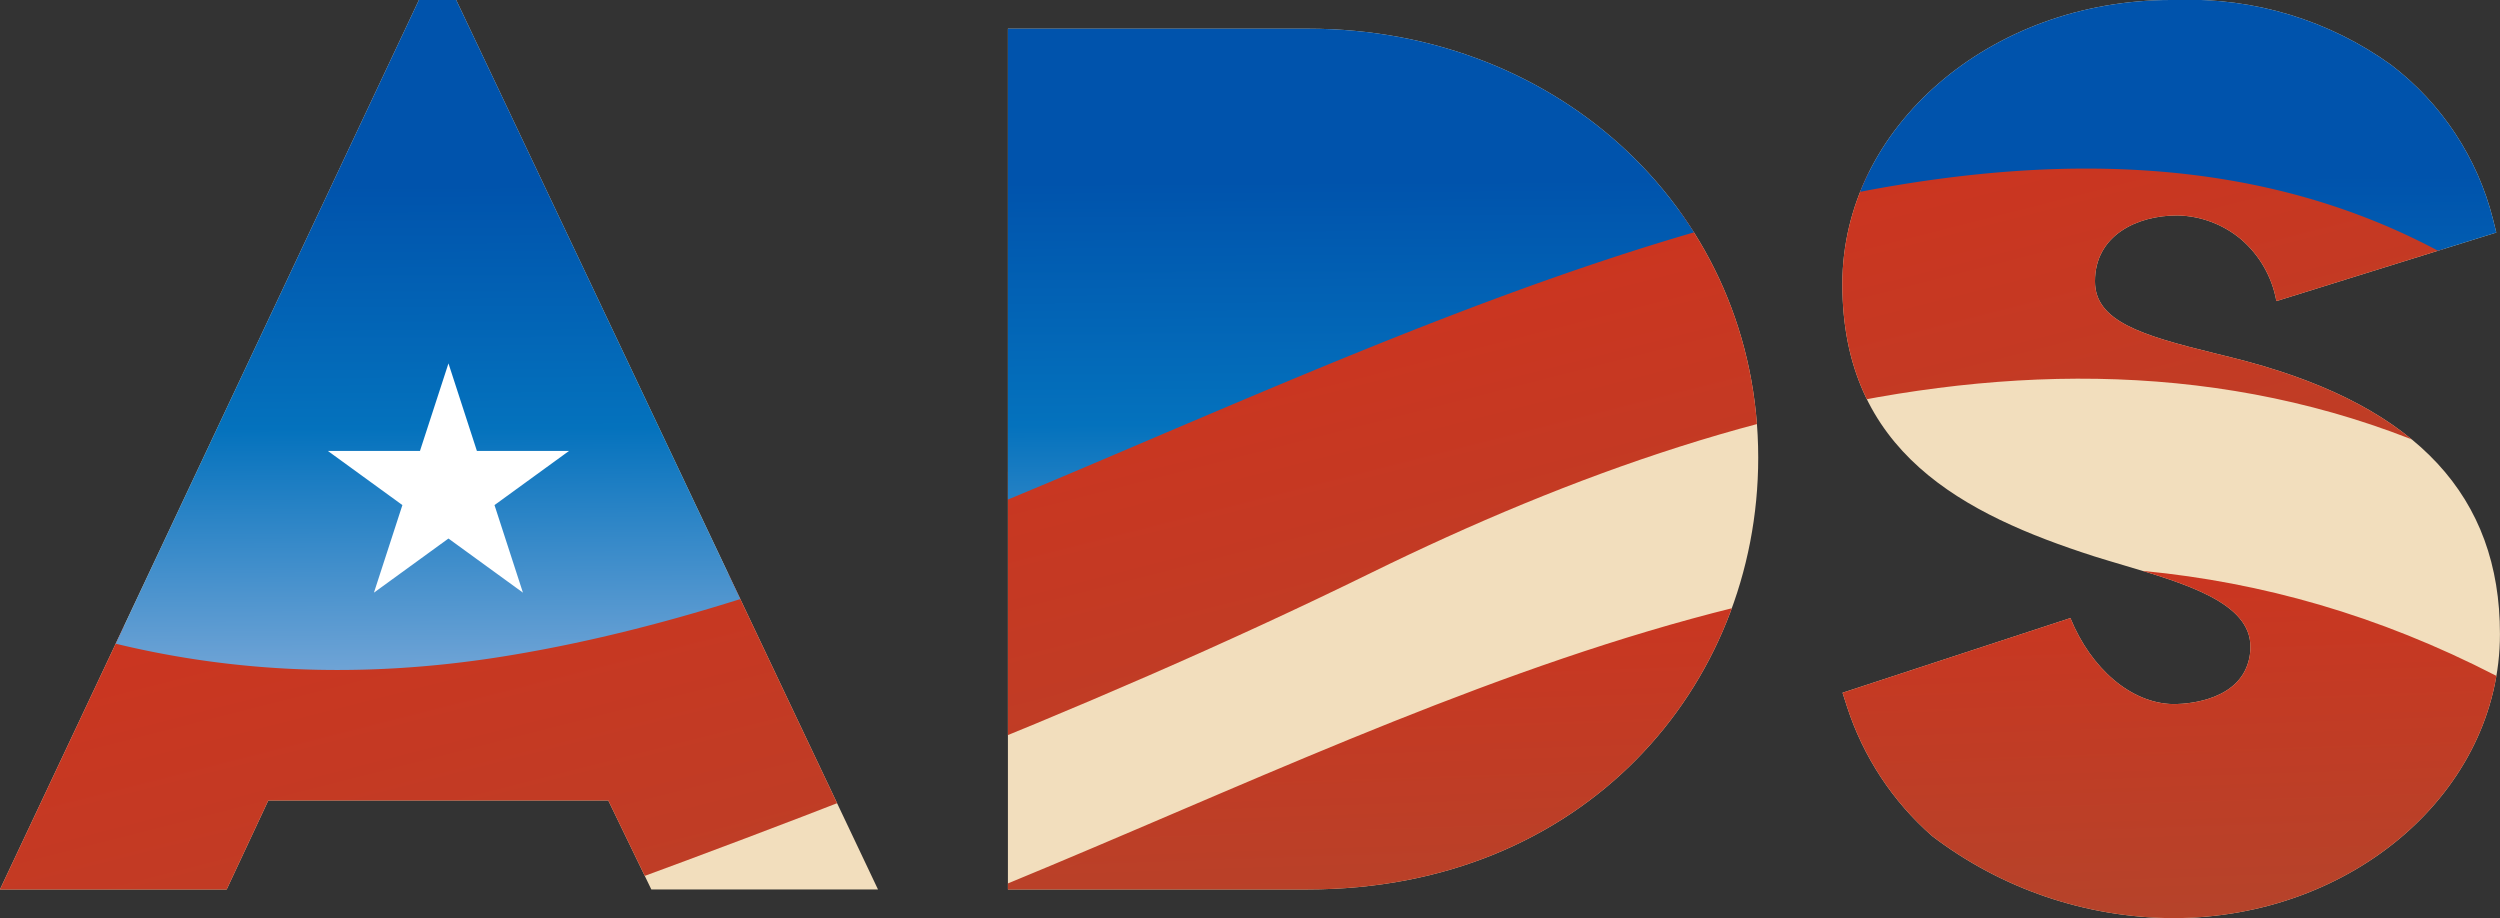 <?xml version="1.0" encoding="UTF-8"?> <svg xmlns="http://www.w3.org/2000/svg" xmlns:xlink="http://www.w3.org/1999/xlink" width="150.213" height="55.167" viewBox="0 0 150.213 55.167"><rect x="0" y="0" width="150.213" height="55.167" fill="#333333" stroke="none"/><defs><clipPath id="clip-path"><path id="Path_101" data-name="Path 101" d="M5783.073,1302.5h2.242l25.342,53.443h-13.619l-2.586-5.344h-20.429l-2.5,5.344H5757.9Zm35.391,1.724h18.016c15.257,0,27.066,11.206,27.066,25.774,0,13.791-10.516,25.945-27.066,25.945h-18.016Zm74.469,20c-.64-.17-1.288-.33-1.928-.487-4.5-1.1-7.224-1.949-7.224-4.335,0-2.733,2.485-3.957,4.947-3.957a6.143,6.143,0,0,1,3.835,1.439,6.372,6.372,0,0,1,2.116,3.709l13.216-4.119-.2-.807a16.835,16.835,0,0,0-6.118-9.266,20.738,20.738,0,0,0-12.82-3.9h-.4c-10.894,0-19.757,7.658-19.757,17.07,0,10.1,7.276,13.833,15.145,16.362.568.178,1.149.35,1.733.523,3.757,1.113,7.641,2.264,7.641,4.893a3.15,3.15,0,0,1-.371,1.53c-1.076,1.97-4.1,1.932-4.3,1.927-2.512-.06-4.9-2.127-6.145-5.169l-13.691,4.488.268.835a17.479,17.479,0,0,0,5.127,7.785,24.087,24.087,0,0,0,14.441,4.923c10.843,0,19.665-7.657,19.665-17.07C5908.116,1332.337,5903.151,1326.981,5892.933,1324.226Z" fill="none"></path></clipPath><linearGradient id="linear-gradient" x1="0.376" y1="0.394" x2="0.95" y2="1.179" gradientUnits="objectBoundingBox"><stop offset="0" stop-color="#cb3520"></stop><stop offset="1" stop-color="#a54e32"></stop></linearGradient><linearGradient id="linear-gradient-2" x1="0.492" y1="0.319" x2="0.526" y2="0.788" xlink:href="#linear-gradient"></linearGradient><linearGradient id="linear-gradient-3" x1="0.507" y1="1.217" x2="0.496" y2="0.454" gradientUnits="objectBoundingBox"><stop offset="0.32" stop-color="#74a6d7"></stop><stop offset="0.659" stop-color="#0472bd"></stop><stop offset="0.985" stop-color="#0053ac"></stop></linearGradient></defs><g id="Group_64" data-name="Group 64" transform="translate(-5757.903 -1302.501)"><g id="Group_63" data-name="Group 63"><g id="Group_62" data-name="Group 62" clip-path="url(#clip-path)"><rect id="Rectangle_29" data-name="Rectangle 29" width="193.3" height="84.427" transform="translate(5745.596 1286.026)" fill="#f2debd"></rect><path id="Path_97" data-name="Path 97" d="M5914.992,1335.668c-23.271-17.122-50.657-10.55-74.7,1.249-17.4,8.541-36.6,15.737-54.977,22.332-14.084,2.3-23.29,5-36.059-1.543q.538-11.34,1.078-22.68c28.707,14.219,56.33.983,83.3-10.684,28.6-12.372,56.273-19.985,83.3.424Q5915.964,1330.217,5914.992,1335.668Z" fill="url(#linear-gradient)"></path><path id="Path_98" data-name="Path 98" d="M5907.886,1365.247c-28.493-14.645-57.02-6.524-84.218,4.7-12.628,5.212-25.7,10.456-39.42,11.79-16.6,1.613-30.82-3.768-43.858-13.871q1.683-5.8,3.323-11.62c56.267,37.121,108.609-43.467,165.5-12.437C5908.452,1349.5,5908.638,1359.559,5907.886,1365.247Z" fill="url(#linear-gradient-2)"></path><path id="Path_99" data-name="Path 99" d="M5914.659,1308.806c-19.9-14.205-39.92-13.508-60.2-7.628l-8.521-15.04-88.943,12.8,3.272,22.744a68.627,68.627,0,0,1-18.989-10.311v18.358c14.121,10.483,29.393,15.022,46.882,12.212,14.076-2.261,27.315-8.13,40.34-13.672,29.66-12.619,64-26.849,87.222-1.874Q5915.189,1317.6,5914.659,1308.806Z" fill="url(#linear-gradient-3)"></path><path id="Path_100" data-name="Path 100" d="M5784.849,1324.335l1.709,5.262h5.533l-4.476,3.252,1.709,5.262-4.476-3.252-4.477,3.252,1.71-5.262-4.477-3.252h5.533Z" fill="#fff"></path></g></g></g></svg> 